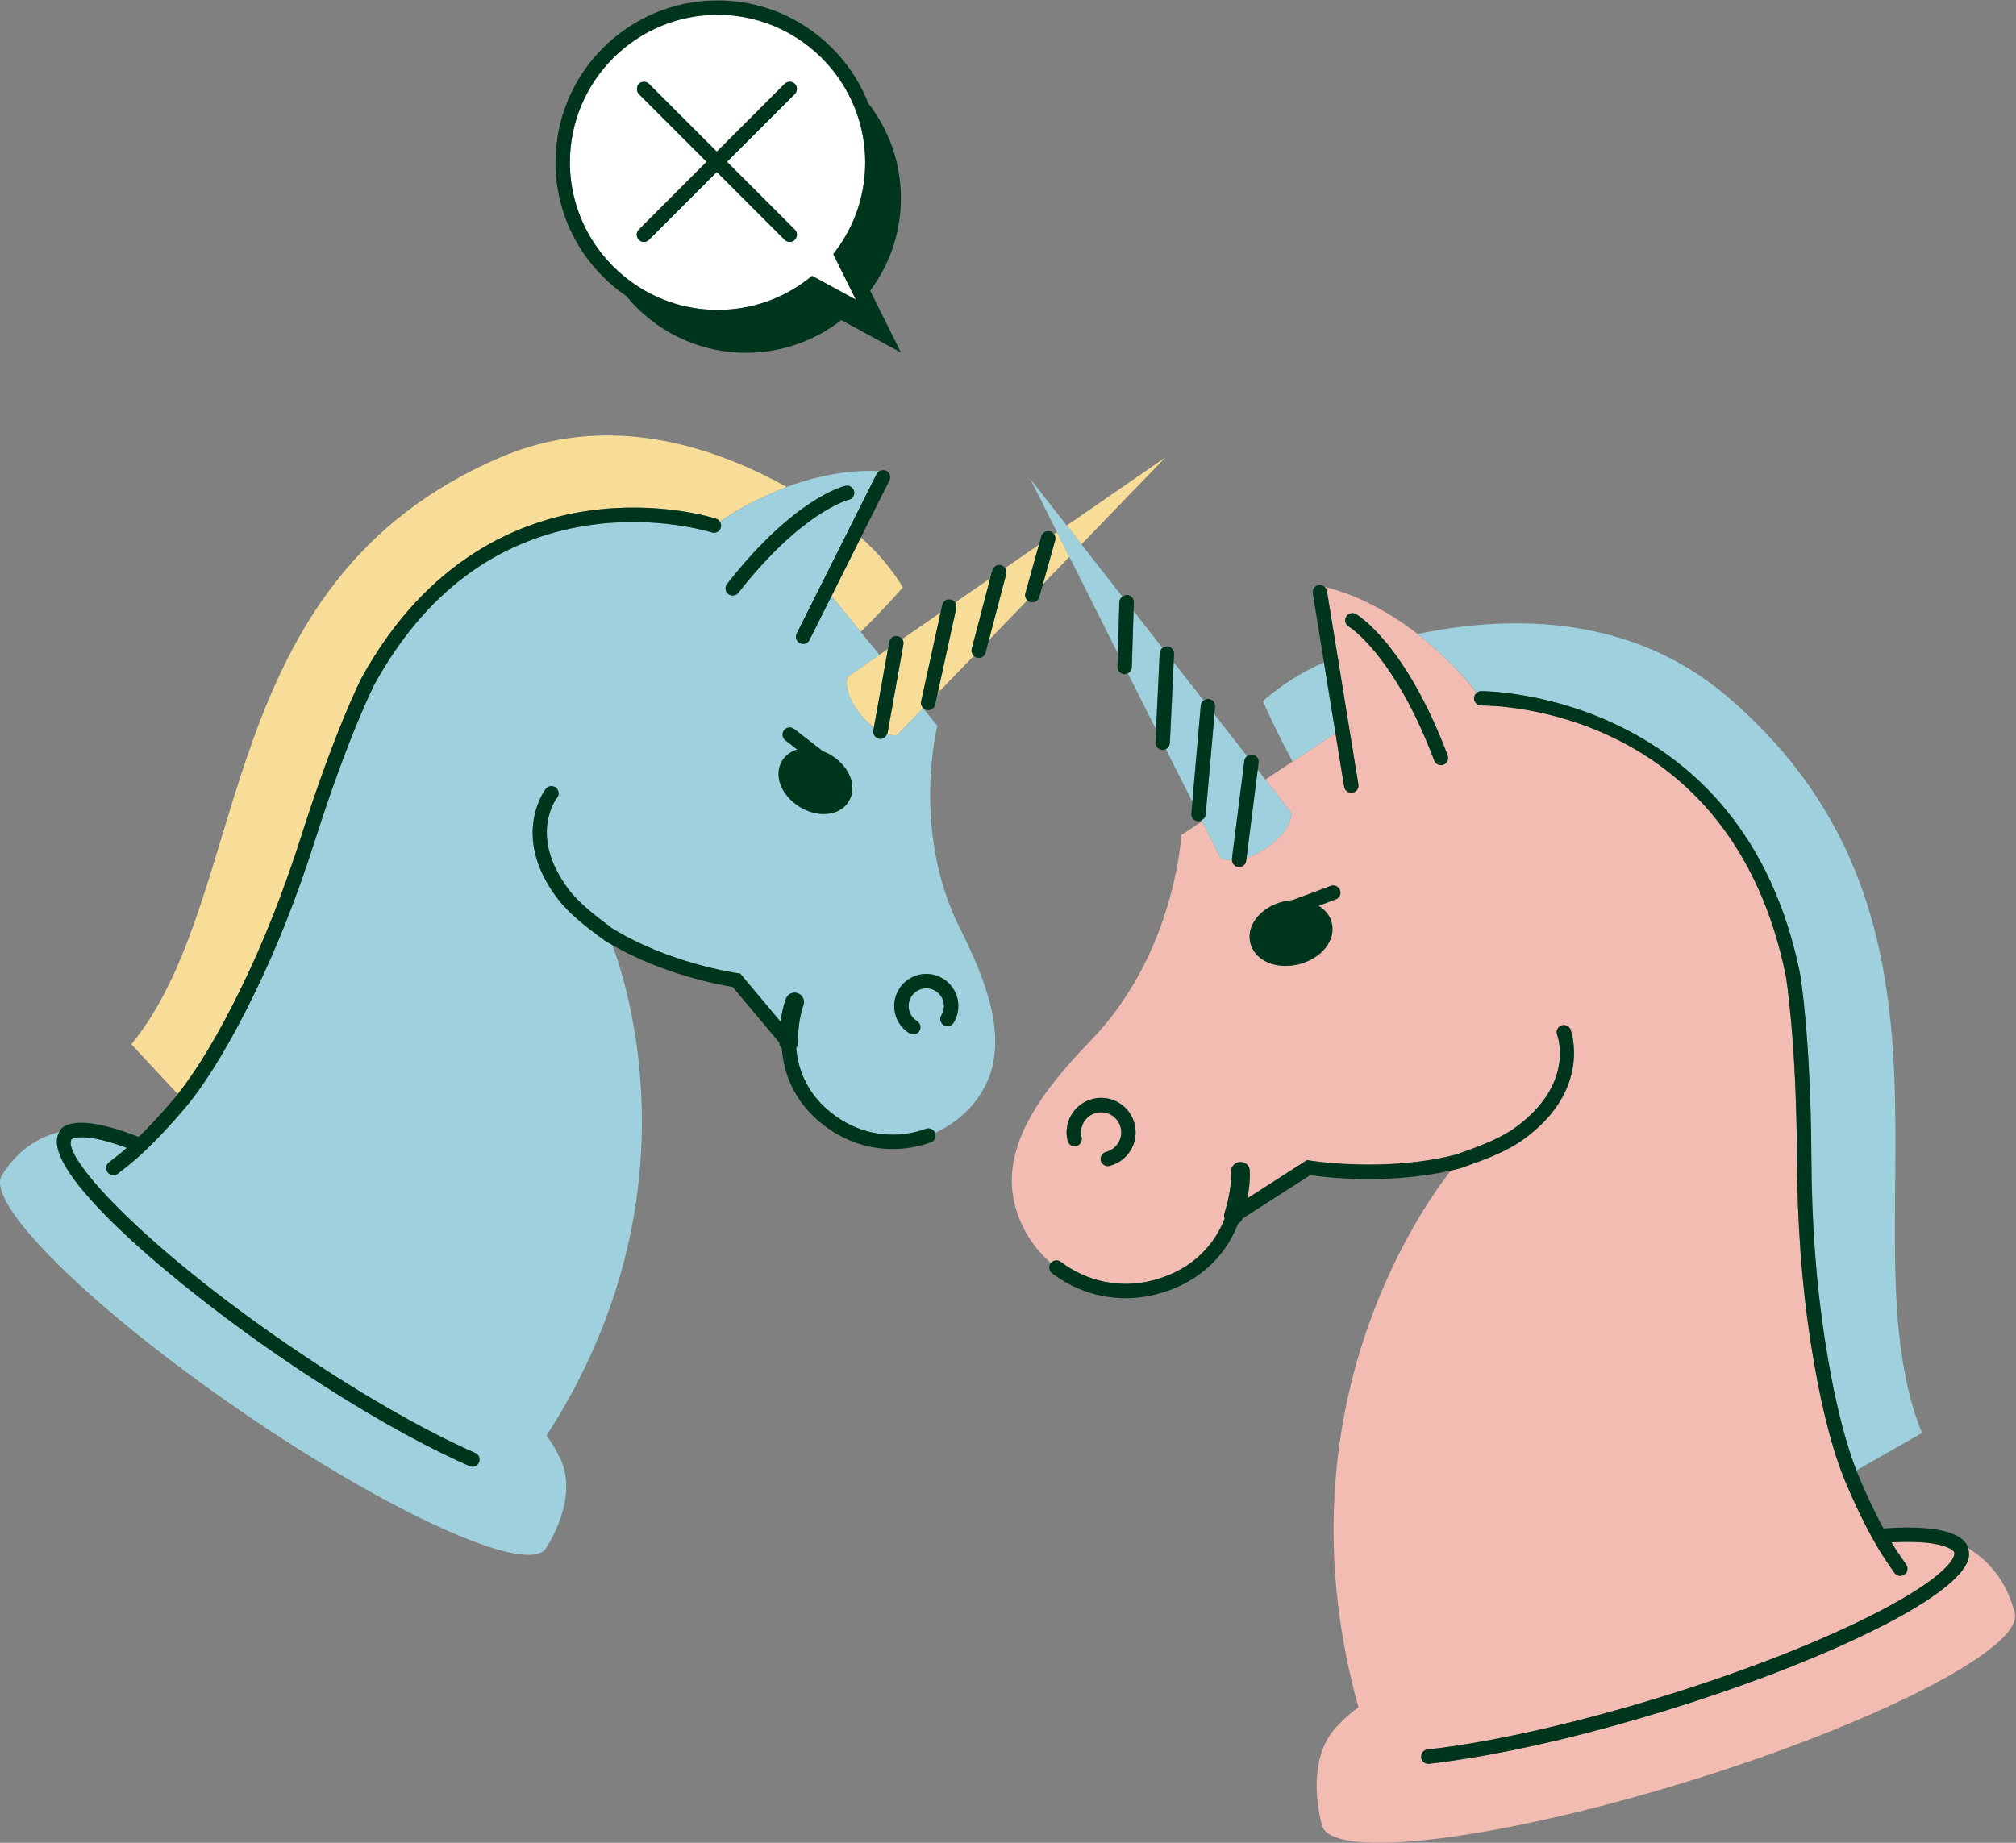 <svg width="105" height="96" viewBox="0 0 105 96" fill="none" xmlns="http://www.w3.org/2000/svg">
<rect x="0" y="0" width="105" height="96" fill="#808080" stroke="none"/>
<g clip-path="url(#clip0_9014_39066)">
<path d="M47.021 30.603C47.021 30.603 46.295 29.269 44.835 28.004L43.31 31.051L44.825 32.911C44.825 32.911 45.802 31.991 47.021 30.603Z" fill="#F7DD97"/>
<path d="M48.987 31.913L46.991 33.292C47.045 33.37 47.07 33.469 47.052 33.57L46.748 35.269L46.227 38.184C46.223 38.208 46.201 38.22 46.193 38.242C46.521 38.337 46.728 38.295 46.728 38.295L48.076 36.898L48.085 36.889C47.995 36.802 47.946 36.676 47.975 36.544L48.987 31.913Z" fill="#F7DD97"/>
<path d="M45.805 34.111L44.151 35.253C44.151 35.253 43.827 36.025 44.844 37.255C45.08 37.54 45.306 37.742 45.517 37.895L46.124 34.503L46.249 33.805L45.805 34.111Z" fill="#F7DD97"/>
<path d="M51.572 30.129L49.747 31.389C49.803 31.472 49.829 31.576 49.806 31.681L48.837 36.11L50.716 34.165C50.622 34.074 50.574 33.94 50.61 33.805L51.572 30.129Z" fill="#F7DD97"/>
<path d="M54.901 27.831C54.962 27.919 54.989 28.03 54.957 28.142L54.315 30.438L55.696 29.007L55.053 27.725L54.901 27.831Z" fill="#F7DD97"/>
<path d="M52.349 29.593C52.409 29.679 52.435 29.788 52.407 29.898L51.503 33.35L53.509 31.272C53.413 31.179 53.366 31.042 53.404 30.905L54.113 28.375L52.349 29.593Z" fill="#F7DD97"/>
<path d="M55.559 27.377L56.325 28.357L60.696 23.83L55.559 27.377Z" fill="#F7DD97"/>
<path d="M26.052 23.829C10.852 30.346 13.266 46.516 6.844 54.404L9.258 56.998C10.29 55.703 11.4 53.847 12.558 51.473C13.74 49.052 14.767 46.455 15.698 43.533C17.44 38.057 18.774 35.429 18.83 35.319C22.28 29.052 27.116 27.13 30.566 26.62C34.297 26.066 37.181 26.984 37.301 27.024C37.383 27.051 37.445 27.107 37.49 27.173C37.919 26.876 38.376 26.596 38.825 26.356C39.065 26.229 39.296 26.113 39.517 26.007C39.825 25.855 40.126 25.718 40.42 25.596C40.568 25.534 40.72 25.466 40.865 25.411C40.9 25.398 40.937 25.38 40.971 25.367C36.801 23.046 31.427 21.525 26.052 23.829Z" fill="#F7DD97"/>
<path d="M104.929 83.999C104.451 82.143 103.349 81.155 102.502 80.65C102.506 80.668 102.51 80.686 102.511 80.701C102.591 80.94 102.811 81.688 100.661 83.172C100.521 83.269 100.374 83.368 100.212 83.471C99.66 83.825 98.988 84.214 98.152 84.647C97.712 84.874 97.24 85.103 96.753 85.333C93.983 86.639 90.504 87.959 86.759 89.113C82.999 90.273 79.401 91.135 76.382 91.615C75.703 91.722 75.044 91.817 74.43 91.885C74.416 91.887 74.403 91.887 74.389 91.887C74.2 91.887 74.038 91.745 74.016 91.553C74.016 91.551 74.017 91.549 74.017 91.546C73.999 91.343 74.144 91.162 74.348 91.14C77.599 90.783 82.043 89.783 86.539 88.397C90.899 87.052 94.901 85.483 97.808 83.98C98.256 83.749 98.653 83.53 99.011 83.324C99.287 83.164 99.536 83.013 99.764 82.868C101.458 81.79 101.862 81.117 101.781 80.855C101.777 80.84 101.599 80.549 100.62 80.404C100.138 80.333 99.459 80.299 98.511 80.349C98.626 80.538 98.741 80.722 98.858 80.894L98.885 80.934L99.28 81.508C99.398 81.679 99.354 81.912 99.184 82.03C99.183 82.031 99.181 82.03 99.18 82.031C99.116 82.074 99.043 82.096 98.971 82.096C98.852 82.096 98.735 82.039 98.663 81.933L98.239 81.317C98.205 81.267 98.171 81.214 98.137 81.162C97.909 80.814 97.687 80.438 97.478 80.055C96.664 78.567 96.04 77.013 96.006 76.929C95.32 75.173 94.743 72.785 94.291 69.828C93.839 66.862 93.611 63.765 93.593 60.36C93.562 54.122 93.019 50.883 93.014 50.851C90.16 36.788 77.718 36.753 77.151 36.753H77.147C76.942 36.753 76.774 36.588 76.772 36.382C76.771 36.264 76.829 36.162 76.914 36.092C76.531 35.614 76.147 35.169 75.763 34.768C75.558 34.553 75.356 34.368 75.152 34.174C74.845 33.887 74.568 33.642 74.345 33.451C74.207 33.335 74.067 33.212 73.931 33.105C73.874 33.059 73.834 33.027 73.834 33.027C73.835 33.027 73.836 33.027 73.837 33.027C71.598 31.294 69.688 30.734 68.988 30.574C69.051 30.629 69.098 30.703 69.113 30.793L70.749 40.868C70.783 41.072 70.644 41.265 70.44 41.298C70.419 41.301 70.399 41.303 70.379 41.303C70.199 41.303 70.04 41.172 70.009 40.988L69.556 38.197L67.324 39.672L65.904 40.61L67.263 42.349C67.263 42.349 67.35 43.265 65.881 44.221C65.524 44.452 65.206 44.596 64.926 44.686L64.907 44.84C64.882 45.03 64.721 45.169 64.535 45.169C64.519 45.169 64.503 45.167 64.488 45.166C64.305 45.143 64.178 44.991 64.168 44.815C63.775 44.813 63.564 44.693 63.564 44.693L62.608 42.788L61.529 43.501C61.529 43.501 61.207 49.638 56.848 54.167C54.561 56.543 52.046 59.546 52.851 62.743C53.162 63.978 53.839 65.022 54.734 65.795C54.862 65.642 55.087 65.613 55.248 65.735C56.613 66.773 58.346 67.131 60.006 66.71C61.814 66.256 63.148 65.111 63.783 63.487C63.752 63.391 63.742 63.289 63.776 63.187C64.014 62.466 64.145 61.646 64.119 61.045C64.106 60.776 64.315 60.548 64.584 60.536C64.89 60.534 65.082 60.732 65.093 61.002C65.113 61.424 65.064 61.92 64.97 62.426L68.074 60.435L68.217 60.459C68.255 60.465 72.16 61.099 75.845 60.143L75.927 60.114C76.874 59.78 78.053 59.364 78.894 58.759C82.028 56.503 81.139 54.012 81.1 53.907C81.028 53.713 81.124 53.497 81.318 53.424C81.51 53.352 81.725 53.446 81.8 53.638C81.812 53.669 82.953 56.762 79.332 59.368C78.405 60.035 77.169 60.471 76.177 60.821L76.079 60.856C76.073 60.858 76.068 60.857 76.063 60.859C76.058 60.86 76.054 60.864 76.049 60.865C75.888 60.907 75.727 60.944 75.565 60.98C73.78 63.27 66.545 73.787 70.752 88.941C70.331 89.251 69.994 89.544 69.754 89.816L69.746 89.819C67.804 91.685 68.864 95.12 68.864 95.12C69.417 96.914 77.939 95.878 87.898 92.807C97.857 89.736 105.482 85.792 104.929 83.999ZM57.789 60.737C57.758 60.745 57.728 60.748 57.698 60.748C57.53 60.748 57.377 60.635 57.334 60.465C57.284 60.265 57.405 60.06 57.606 60.01C58.166 59.869 58.507 59.297 58.367 58.737C58.298 58.465 58.128 58.236 57.888 58.093C57.646 57.948 57.363 57.908 57.094 57.976C56.534 58.117 56.192 58.688 56.333 59.249C56.383 59.45 56.261 59.654 56.06 59.705C55.86 59.758 55.656 59.633 55.606 59.432C55.364 58.471 55.95 57.491 56.911 57.248C57.376 57.131 57.861 57.203 58.273 57.449C58.685 57.695 58.977 58.088 59.093 58.554C59.336 59.515 58.751 60.495 57.789 60.737ZM69.572 46.853L68.678 47.187C69.015 47.392 69.265 47.69 69.36 48.066C69.59 48.98 68.84 49.931 67.653 50.23C67.415 50.29 67.18 50.318 66.955 50.318C66.055 50.318 65.308 49.864 65.124 49.133C64.895 48.218 65.645 47.268 66.832 46.969C66.997 46.928 67.16 46.904 67.32 46.892L69.31 46.15C69.501 46.078 69.719 46.176 69.793 46.371C69.865 46.565 69.766 46.78 69.572 46.853ZM75.183 39.838C75.139 39.855 75.094 39.862 75.05 39.862C74.899 39.862 74.756 39.77 74.7 39.62C72.607 34.083 70.27 32.653 70.248 32.639C70.07 32.535 70.009 32.305 70.113 32.127C70.218 31.949 70.445 31.888 70.624 31.991C70.727 32.05 73.199 33.526 75.401 39.355C75.474 39.548 75.376 39.765 75.183 39.838Z" fill="#F2BCB3"/>
<path d="M48.821 37.812L48.076 36.898L46.728 38.295C46.728 38.295 46.521 38.337 46.194 38.242C46.139 38.386 46.013 38.493 45.858 38.493C45.836 38.493 45.814 38.491 45.791 38.487C45.588 38.451 45.453 38.256 45.489 38.052L45.517 37.895C45.306 37.742 45.08 37.54 44.844 37.255C43.827 36.025 44.151 35.253 44.151 35.253L45.804 34.111L43.31 31.051L42.164 33.339C42.099 33.471 41.966 33.546 41.83 33.546C41.773 33.546 41.715 33.534 41.661 33.507C41.476 33.414 41.402 33.189 41.495 33.003L45.654 24.694C45.686 24.629 45.738 24.584 45.796 24.548C45.095 24.501 43.313 24.497 40.971 25.367C40.972 25.367 40.973 25.368 40.974 25.368C40.974 25.368 40.929 25.386 40.865 25.411C40.72 25.466 40.568 25.534 40.42 25.596C40.173 25.701 39.864 25.84 39.517 26.007C39.288 26.12 39.061 26.226 38.825 26.356C38.391 26.596 37.945 26.873 37.493 27.177C37.554 27.269 37.578 27.383 37.541 27.496C37.477 27.693 37.272 27.802 37.069 27.737C37.04 27.727 34.209 26.83 30.645 27.366C25.884 28.08 22.132 30.875 19.492 35.671C19.484 35.688 18.133 38.352 16.413 43.76C15.47 46.718 14.43 49.348 13.232 51.802C12.037 54.249 10.886 56.17 9.81 57.511C9.757 57.576 8.796 58.752 7.688 59.822C7.4 60.101 7.104 60.368 6.809 60.61C6.764 60.647 6.719 60.689 6.674 60.724L6.136 61.145C6.067 61.199 5.986 61.225 5.905 61.225C5.795 61.225 5.687 61.176 5.614 61.084C5.613 61.083 5.611 61.083 5.61 61.081C5.482 60.918 5.51 60.682 5.673 60.555L6.165 60.17L6.209 60.135C6.34 60.032 6.473 59.915 6.605 59.799C5.878 59.533 5.315 59.379 4.902 59.308C3.987 59.151 3.733 59.342 3.729 59.345C3.522 59.648 3.944 60.456 4.932 61.612C5.11 61.82 5.305 62.039 5.52 62.27C7.368 64.25 10.56 67.009 14.914 70.001C18.444 72.426 22.031 74.501 24.755 75.692C24.943 75.774 25.028 75.991 24.95 76.18C24.949 76.182 24.95 76.184 24.949 76.186C24.887 76.327 24.749 76.411 24.605 76.411C24.554 76.411 24.503 76.4 24.454 76.379C24.004 76.183 23.529 75.957 23.044 75.72C20.505 74.478 17.528 72.707 14.49 70.619C11.982 68.896 9.013 66.62 6.71 64.495C5.781 63.637 4.968 62.807 4.334 62.045C4.219 61.908 4.106 61.771 4.004 61.638C3.131 60.5 2.733 59.553 3.093 58.968C2.223 59.184 1.016 59.748 0.109 61.211C-0.859 62.619 4.696 68.117 12.515 73.491C20.335 78.865 27.458 82.08 28.426 80.672C28.426 80.672 30.279 77.974 29.099 75.825L29.093 75.821C28.959 75.519 28.745 75.173 28.463 74.789C36.182 62.846 32.851 51.811 31.895 49.236C31.753 49.154 31.611 49.072 31.47 48.984C31.461 48.978 31.456 48.968 31.447 48.962C31.422 48.944 31.401 48.923 31.382 48.901L31.369 48.911C30.6 48.335 29.643 47.619 29.015 46.783C26.561 43.514 28.408 41.117 28.426 41.093C28.556 40.931 28.791 40.904 28.953 41.033C29.116 41.162 29.143 41.398 29.014 41.56C28.953 41.638 27.521 43.544 29.615 46.333C30.178 47.083 31.088 47.763 31.819 48.31L31.811 48.328C31.83 48.335 31.849 48.337 31.867 48.348C34.811 50.187 38.372 50.692 38.408 50.697L38.551 50.716L40.656 53.228C40.713 52.792 40.804 52.378 40.928 52.035C41.02 51.782 41.298 51.649 41.553 51.742C41.807 51.834 41.938 52.114 41.846 52.367C41.701 52.769 41.551 53.488 41.565 54.305C41.566 54.412 41.527 54.506 41.47 54.587C41.586 56.149 42.426 57.487 43.857 58.363C45.176 59.172 46.768 59.334 48.227 58.805C48.414 58.735 48.62 58.831 48.698 59.014C49.673 58.584 50.535 57.867 51.134 56.889C52.702 54.329 51.332 51.036 49.991 48.351C47.433 43.231 48.821 37.812 48.821 37.812ZM38.457 30.882C38.384 30.977 38.274 31.026 38.163 31.026C38.081 31.026 38 31 37.931 30.947C37.768 30.819 37.74 30.583 37.868 30.42C41.371 25.945 43.931 25.331 44.038 25.307C44.239 25.261 44.44 25.39 44.486 25.591C44.531 25.793 44.404 25.993 44.203 26.039C44.158 26.049 41.755 26.671 38.457 30.882ZM44.203 41.752C43.939 42.184 43.456 42.409 42.908 42.409C42.502 42.409 42.062 42.286 41.649 42.033C40.677 41.437 40.279 40.381 40.74 39.628C40.917 39.339 41.194 39.145 41.521 39.046L40.902 38.566C40.738 38.439 40.708 38.203 40.835 38.04C40.962 37.876 41.198 37.848 41.361 37.973L42.859 39.136C43.006 39.193 43.152 39.26 43.294 39.347C44.266 39.943 44.664 40.998 44.203 41.752ZM49.669 53.281C49.559 53.456 49.327 53.512 49.154 53.405C48.977 53.297 48.921 53.066 49.029 52.889C49.294 52.456 49.158 51.888 48.724 51.623C48.514 51.494 48.266 51.455 48.028 51.512C47.789 51.57 47.587 51.717 47.459 51.927C47.331 52.137 47.291 52.384 47.348 52.623C47.406 52.862 47.553 53.065 47.763 53.193C47.939 53.301 47.995 53.532 47.886 53.709C47.816 53.824 47.693 53.888 47.567 53.888C47.499 53.888 47.432 53.87 47.37 53.833C46.991 53.599 46.723 53.232 46.62 52.798C46.515 52.364 46.586 51.916 46.82 51.535C47.052 51.155 47.418 50.888 47.853 50.783C48.288 50.679 48.736 50.75 49.117 50.983C49.902 51.464 50.149 52.495 49.669 53.281Z" fill="#9ED1DD"/>
<path d="M65.778 36.533C66.601 38.387 67.323 39.672 67.323 39.672L69.556 38.197L68.957 34.511C66.99 35.358 65.778 36.533 65.778 36.533Z" fill="#9ED1DD"/>
<path d="M61.129 34.503L60.93 38.712C60.923 38.852 60.838 38.967 60.722 39.026L62.1 41.773L62.541 36.754C62.552 36.646 62.607 36.555 62.686 36.494L61.129 34.503Z" fill="#9ED1DD"/>
<path d="M63.254 37.221L62.794 42.446C62.782 42.581 62.69 42.671 62.578 42.727L62.608 42.788L63.564 44.693C63.564 44.693 63.775 44.813 64.167 44.815C64.166 44.792 64.159 44.77 64.162 44.747L64.575 41.488L64.809 39.639C64.822 39.536 64.875 39.449 64.95 39.39L63.254 37.221Z" fill="#9ED1DD"/>
<path d="M58.95 34.756C58.946 34.899 58.86 35.017 58.741 35.077L60.212 38.009L60.4 34.031C60.405 33.917 60.46 33.819 60.543 33.753L59.038 31.827L58.95 34.756Z" fill="#9ED1DD"/>
<path d="M55.558 27.377L53.662 24.951L55.053 27.725L55.696 29.007L58.221 34.039L58.301 31.354C58.304 31.238 58.369 31.147 58.456 31.083L56.325 28.357L55.558 27.377Z" fill="#9ED1DD"/>
<path d="M65.904 40.61L65.506 40.102L65.4 40.943L64.926 44.686C65.206 44.596 65.524 44.452 65.881 44.221C67.35 43.265 67.263 42.349 67.263 42.349L65.904 40.61Z" fill="#9ED1DD"/>
<path d="M89.982 36.304C85.102 32.127 78.97 31.961 73.837 33.027C73.868 33.05 73.9 33.081 73.93 33.105C74.067 33.212 74.207 33.335 74.345 33.451C74.612 33.675 74.88 33.916 75.152 34.174C75.348 34.358 75.553 34.555 75.763 34.768C76.164 35.174 76.561 35.627 76.917 36.09C76.98 36.039 77.056 36.004 77.142 36.003H77.15C77.534 36.003 90.796 36.153 93.75 50.713C93.776 50.857 94.311 54.047 94.343 60.356C94.361 63.724 94.586 66.785 95.033 69.714C95.471 72.588 96.027 74.904 96.685 76.601L100.099 74.655C95.951 64.28 103.782 48.118 89.982 36.304Z" fill="#9ED1DD"/>
<path d="M43.537 13.056C43.609 12.96 43.682 12.856 43.753 12.753C44.609 11.489 45.063 10.003 45.063 8.46C45.063 6.622 44.413 4.935 43.334 3.61C41.923 1.879 39.775 0.77 37.373 0.77C33.132 0.77 29.682 4.219 29.682 8.46C29.682 10.248 30.302 11.892 31.331 13.199C32.741 14.989 34.922 16.144 37.373 16.144C39.105 16.144 40.742 15.583 42.106 14.523L42.3 14.372L44.575 15.609L43.399 13.241L43.537 13.056ZM41.398 11.963C41.544 12.109 41.544 12.347 41.398 12.493C41.325 12.566 41.228 12.603 41.132 12.603C41.037 12.603 40.94 12.566 40.867 12.493L37.334 8.961L33.802 12.493C33.729 12.566 33.632 12.603 33.537 12.603C33.441 12.603 33.344 12.566 33.271 12.493C33.126 12.347 33.126 12.109 33.271 11.963L36.804 8.43L33.271 4.898C33.187 4.813 33.166 4.702 33.179 4.592C33.188 4.511 33.209 4.43 33.271 4.368C33.346 4.292 33.445 4.259 33.544 4.261C33.637 4.263 33.731 4.296 33.802 4.368L37.334 7.9L40.867 4.368C41.013 4.221 41.252 4.221 41.398 4.368C41.544 4.514 41.544 4.751 41.398 4.898L37.865 8.43L41.398 11.963Z" fill="white"/>
<path d="M49.117 50.983C48.736 50.75 48.289 50.679 47.853 50.783C47.419 50.888 47.052 51.155 46.82 51.535C46.587 51.916 46.515 52.364 46.62 52.798C46.723 53.232 46.991 53.599 47.371 53.833C47.432 53.87 47.5 53.888 47.567 53.888C47.693 53.888 47.816 53.824 47.886 53.709C47.995 53.532 47.939 53.301 47.763 53.193C47.553 53.065 47.406 52.862 47.348 52.623C47.292 52.384 47.331 52.137 47.459 51.927C47.587 51.717 47.79 51.57 48.028 51.512C48.266 51.455 48.514 51.494 48.724 51.623C49.158 51.888 49.294 52.456 49.029 52.889C48.922 53.066 48.977 53.297 49.154 53.405C49.327 53.512 49.559 53.456 49.669 53.281C50.149 52.495 49.902 51.464 49.117 50.983Z" fill="#00351D"/>
<path d="M41.649 42.033C42.062 42.286 42.502 42.409 42.908 42.409C43.456 42.409 43.939 42.184 44.204 41.752C44.664 40.998 44.266 39.943 43.294 39.347C43.152 39.26 43.006 39.193 42.859 39.136L41.361 37.973C41.198 37.848 40.962 37.876 40.835 38.04C40.708 38.203 40.738 38.439 40.902 38.566L41.521 39.046C41.194 39.145 40.917 39.339 40.74 39.628C40.279 40.381 40.677 41.437 41.649 42.033Z" fill="#00351D"/>
<path d="M46.324 25.03C46.416 24.844 46.342 24.619 46.157 24.526C46.038 24.467 45.904 24.483 45.796 24.548C45.738 24.584 45.686 24.629 45.654 24.694L41.495 33.003C41.402 33.189 41.476 33.414 41.661 33.507C41.715 33.534 41.773 33.546 41.83 33.546C41.966 33.546 42.099 33.471 42.164 33.339L43.31 31.051L44.835 28.004L46.324 25.03Z" fill="#00351D"/>
<path d="M44.486 25.591C44.44 25.39 44.239 25.261 44.038 25.307C43.931 25.331 41.372 25.945 37.868 30.42C37.74 30.583 37.768 30.819 37.931 30.947C38.001 31 38.082 31.026 38.163 31.026C38.274 31.026 38.384 30.977 38.458 30.882C41.755 26.671 44.158 26.049 44.203 26.039C44.404 25.993 44.531 25.793 44.486 25.591Z" fill="#00351D"/>
<path d="M54.901 27.831C54.853 27.761 54.786 27.704 54.698 27.68C54.497 27.625 54.292 27.741 54.235 27.94L54.113 28.375L53.405 30.905C53.367 31.042 53.414 31.179 53.509 31.272C53.553 31.314 53.603 31.35 53.665 31.367C53.699 31.377 53.733 31.381 53.766 31.381C53.93 31.381 54.081 31.273 54.128 31.107L54.315 30.438L54.958 28.142C54.989 28.03 54.962 27.919 54.901 27.831Z" fill="#00351D"/>
<path d="M52.139 29.44C51.943 29.391 51.735 29.508 51.682 29.709L51.572 30.129L50.61 33.805C50.574 33.94 50.622 34.074 50.716 34.165C50.761 34.209 50.813 34.245 50.877 34.262C50.909 34.27 50.941 34.274 50.972 34.274C51.139 34.274 51.291 34.163 51.335 33.994L51.503 33.35L52.407 29.898C52.436 29.788 52.409 29.679 52.349 29.593C52.3 29.521 52.23 29.464 52.139 29.44Z" fill="#00351D"/>
<path d="M48.261 36.991C48.288 36.997 48.315 36.999 48.341 36.999C48.514 36.999 48.669 36.88 48.707 36.705L48.837 36.11L49.806 31.681C49.829 31.576 49.803 31.472 49.746 31.389C49.694 31.314 49.617 31.256 49.52 31.235C49.316 31.19 49.117 31.319 49.074 31.521L48.988 31.913L47.975 36.544C47.946 36.676 47.995 36.802 48.085 36.889C48.134 36.936 48.19 36.975 48.261 36.991Z" fill="#00351D"/>
<path d="M46.314 33.438L46.248 33.805L46.123 34.503L45.517 37.895L45.489 38.052C45.453 38.256 45.588 38.451 45.791 38.487C45.814 38.491 45.836 38.493 45.858 38.493C46.013 38.493 46.139 38.386 46.194 38.242C46.202 38.22 46.223 38.208 46.227 38.184L46.748 35.269L47.052 33.57C47.07 33.469 47.045 33.37 46.991 33.292C46.937 33.212 46.852 33.154 46.749 33.135C46.545 33.099 46.35 33.235 46.314 33.438Z" fill="#00351D"/>
<path d="M48.698 59.014C48.62 58.831 48.414 58.735 48.227 58.805C46.768 59.334 45.176 59.172 43.857 58.363C42.426 57.487 41.586 56.149 41.47 54.587C41.527 54.506 41.566 54.412 41.565 54.305C41.551 53.488 41.7 52.769 41.846 52.367C41.938 52.114 41.807 51.834 41.553 51.742C41.298 51.649 41.02 51.782 40.928 52.035C40.804 52.378 40.713 52.792 40.656 53.228L38.551 50.716L38.408 50.697C38.372 50.692 34.811 50.187 31.867 48.348C31.849 48.337 31.83 48.335 31.811 48.328L31.819 48.31C31.088 47.763 30.178 47.083 29.615 46.333C27.521 43.544 28.953 41.638 29.014 41.56C29.143 41.398 29.116 41.162 28.953 41.033C28.791 40.904 28.556 40.931 28.426 41.093C28.408 41.117 26.561 43.514 29.015 46.783C29.643 47.619 30.6 48.335 31.369 48.911L31.382 48.901C31.401 48.923 31.422 48.944 31.447 48.962C31.455 48.968 31.461 48.978 31.47 48.984C31.611 49.072 31.753 49.154 31.895 49.236C34.559 50.771 37.474 51.308 38.16 51.418L40.589 54.315C40.589 54.317 40.588 54.319 40.588 54.322C40.591 54.447 40.643 54.558 40.722 54.644C40.857 56.452 41.822 57.997 43.464 59.003C44.392 59.572 45.438 59.861 46.493 59.861C47.161 59.861 47.833 59.745 48.483 59.51C48.677 59.44 48.778 59.225 48.707 59.03C48.705 59.024 48.7 59.02 48.698 59.014Z" fill="#00351D"/>
<path d="M24.755 75.692C22.031 74.501 18.444 72.426 14.914 70.001C10.56 67.009 7.368 64.25 5.52 62.27C5.305 62.039 5.11 61.82 4.932 61.612C3.944 60.456 3.522 59.648 3.729 59.345C3.733 59.342 3.987 59.151 4.902 59.308C5.315 59.379 5.878 59.533 6.605 59.799C6.473 59.915 6.34 60.032 6.209 60.135L6.165 60.17L5.673 60.555C5.51 60.682 5.482 60.918 5.61 61.081C5.611 61.083 5.613 61.083 5.614 61.084C5.687 61.176 5.795 61.225 5.905 61.225C5.986 61.225 6.067 61.199 6.136 61.145L6.674 60.724C6.719 60.689 6.764 60.647 6.809 60.61C7.104 60.368 7.4 60.101 7.688 59.822C8.796 58.752 9.757 57.576 9.81 57.511C10.886 56.17 12.038 54.249 13.232 51.802C14.43 49.348 15.47 46.718 16.413 43.76C18.133 38.352 19.484 35.688 19.492 35.671C22.132 30.875 25.884 28.08 30.645 27.366C34.209 26.83 37.041 27.727 37.069 27.737C37.272 27.802 37.477 27.693 37.541 27.496C37.579 27.383 37.554 27.269 37.493 27.177C37.492 27.175 37.491 27.174 37.49 27.173C37.445 27.107 37.383 27.051 37.301 27.024C37.181 26.984 34.297 26.066 30.566 26.62C27.116 27.13 22.28 29.052 18.83 35.319C18.774 35.429 17.44 38.057 15.698 43.533C14.767 46.455 13.74 49.052 12.558 51.473C11.4 53.847 10.29 55.703 9.258 56.998C9.248 57.011 9.237 57.027 9.227 57.04C9.215 57.055 8.286 58.193 7.226 59.227C3.869 57.912 3.201 58.708 3.108 58.928C3.1 58.94 3.101 58.956 3.093 58.968C2.733 59.553 3.131 60.5 4.004 61.638C4.106 61.771 4.219 61.908 4.334 62.045C4.968 62.807 5.781 63.637 6.71 64.495C9.013 66.62 11.982 68.896 14.49 70.619C17.528 72.707 20.505 74.478 23.044 75.72C23.529 75.957 24.004 76.183 24.455 76.379C24.503 76.4 24.554 76.411 24.605 76.411C24.75 76.411 24.887 76.327 24.949 76.186C24.95 76.184 24.949 76.182 24.95 76.18C25.029 75.991 24.943 75.774 24.755 75.692Z" fill="#00351D"/>
<path d="M56.06 59.705C56.261 59.654 56.383 59.45 56.333 59.249C56.192 58.688 56.534 58.117 57.094 57.976C57.363 57.908 57.646 57.948 57.888 58.093C58.128 58.236 58.298 58.465 58.367 58.737C58.507 59.297 58.166 59.869 57.606 60.01C57.405 60.06 57.284 60.265 57.334 60.465C57.377 60.635 57.53 60.748 57.698 60.748C57.728 60.748 57.758 60.745 57.789 60.737C58.751 60.495 59.336 59.515 59.093 58.554C58.977 58.088 58.685 57.695 58.273 57.449C57.861 57.203 57.376 57.131 56.911 57.248C55.95 57.491 55.364 58.471 55.606 59.432C55.656 59.633 55.86 59.758 56.06 59.705Z" fill="#00351D"/>
<path d="M65.124 49.133C65.308 49.864 66.055 50.318 66.954 50.318C67.18 50.318 67.415 50.29 67.653 50.23C68.84 49.931 69.59 48.98 69.36 48.066C69.265 47.69 69.015 47.392 68.678 47.187L69.572 46.853C69.766 46.78 69.865 46.565 69.792 46.371C69.719 46.176 69.501 46.078 69.31 46.15L67.32 46.892C67.16 46.904 66.997 46.928 66.832 46.969C65.645 47.268 64.895 48.218 65.124 49.133Z" fill="#00351D"/>
<path d="M69.556 38.197L70.009 40.988C70.04 41.172 70.199 41.303 70.379 41.303C70.399 41.303 70.419 41.301 70.44 41.298C70.644 41.265 70.783 41.072 70.749 40.868L69.113 30.793C69.098 30.703 69.051 30.629 68.988 30.574C68.908 30.503 68.801 30.464 68.682 30.482C68.478 30.516 68.339 30.708 68.373 30.913L68.957 34.511L69.556 38.197Z" fill="#00351D"/>
<path d="M70.247 32.639C70.27 32.653 72.607 34.083 74.7 39.62C74.756 39.77 74.899 39.862 75.05 39.862C75.094 39.862 75.139 39.855 75.183 39.838C75.376 39.765 75.474 39.548 75.401 39.355C73.198 33.526 70.727 32.05 70.623 31.991C70.445 31.888 70.218 31.949 70.113 32.127C70.009 32.305 70.07 32.535 70.247 32.639Z" fill="#00351D"/>
<path d="M58.563 35.12H58.575C58.635 35.12 58.69 35.102 58.741 35.077C58.86 35.017 58.946 34.899 58.95 34.756L59.038 31.827L59.051 31.376C59.057 31.169 58.895 30.996 58.688 30.99C58.606 30.998 58.525 31.032 58.456 31.083C58.369 31.147 58.305 31.238 58.301 31.354L58.221 34.039L58.2 34.734C58.194 34.941 58.356 35.114 58.563 35.12Z" fill="#00351D"/>
<path d="M60.538 39.069C60.543 39.069 60.549 39.069 60.555 39.069C60.616 39.069 60.671 39.051 60.722 39.026C60.838 38.967 60.923 38.852 60.93 38.712L61.129 34.503L61.15 34.066C61.16 33.86 60.999 33.684 60.792 33.674C60.694 33.666 60.61 33.699 60.543 33.753C60.46 33.819 60.405 33.917 60.4 34.031L60.212 38.009L60.18 38.677C60.17 38.883 60.331 39.059 60.538 39.069Z" fill="#00351D"/>
<path d="M62.387 42.787C62.399 42.788 62.41 42.789 62.42 42.789C62.48 42.789 62.527 42.753 62.578 42.727C62.69 42.671 62.782 42.581 62.794 42.446L63.254 37.221L63.289 36.82C63.307 36.614 63.155 36.432 62.949 36.414C62.849 36.406 62.758 36.438 62.686 36.494C62.607 36.555 62.552 36.646 62.541 36.754L62.1 41.773L62.046 42.381C62.029 42.587 62.181 42.769 62.387 42.787Z" fill="#00351D"/>
<path d="M64.488 45.166C64.503 45.167 64.519 45.169 64.534 45.169C64.721 45.169 64.882 45.03 64.906 44.84L64.926 44.686L65.4 40.943L65.506 40.102L65.553 39.732C65.579 39.527 65.434 39.339 65.228 39.313C65.124 39.3 65.025 39.33 64.95 39.39C64.875 39.449 64.822 39.536 64.809 39.639L64.575 41.488L64.162 44.747C64.159 44.77 64.166 44.792 64.167 44.815C64.177 44.991 64.305 45.143 64.488 45.166Z" fill="#00351D"/>
<path d="M76.049 60.865C76.054 60.864 76.058 60.86 76.063 60.859C76.068 60.857 76.073 60.858 76.079 60.856L76.177 60.821C77.169 60.471 78.405 60.035 79.332 59.368C82.953 56.762 81.812 53.669 81.8 53.638C81.725 53.446 81.51 53.352 81.318 53.424C81.125 53.497 81.028 53.713 81.1 53.907C81.139 54.012 82.028 56.503 78.894 58.759C78.053 59.364 76.875 59.78 75.927 60.114L75.845 60.143C72.16 61.099 68.255 60.465 68.217 60.459L68.074 60.435L64.971 62.426C65.064 61.92 65.113 61.424 65.093 61.002C65.082 60.732 64.89 60.534 64.584 60.536C64.315 60.548 64.106 60.776 64.119 61.045C64.145 61.646 64.014 62.466 63.776 63.187C63.742 63.289 63.752 63.391 63.783 63.487C63.148 65.111 61.815 66.256 60.006 66.71C58.346 67.131 56.613 66.773 55.249 65.735C55.087 65.613 54.863 65.642 54.734 65.795C54.731 65.8 54.726 65.802 54.722 65.806C54.597 65.971 54.629 66.206 54.794 66.332C55.916 67.186 57.258 67.632 58.629 67.632C59.149 67.632 59.672 67.568 60.19 67.438C62.244 66.921 63.762 65.611 64.484 63.75C64.583 63.692 64.665 63.61 64.704 63.493C64.704 63.491 64.705 63.489 64.706 63.486L68.238 61.221C68.968 61.328 72.239 61.732 75.566 60.98C75.727 60.944 75.888 60.907 76.049 60.865Z" fill="#00351D"/>
<path d="M102.511 80.701C102.509 80.686 102.506 80.668 102.502 80.65C102.426 80.28 101.858 79.356 98.097 79.623C97.317 78.183 96.711 76.672 96.704 76.653C96.698 76.637 96.692 76.618 96.685 76.601C96.027 74.904 95.472 72.588 95.034 69.714C94.586 66.785 94.361 63.724 94.343 60.356C94.311 54.047 93.776 50.857 93.75 50.713C90.796 36.153 77.534 36.003 77.15 36.003H77.142C77.056 36.004 76.98 36.04 76.917 36.09C76.916 36.091 76.915 36.091 76.914 36.092C76.829 36.162 76.771 36.264 76.772 36.382C76.774 36.588 76.942 36.753 77.147 36.753H77.151C77.718 36.753 90.159 36.788 93.014 50.851C93.019 50.883 93.562 54.122 93.593 60.36C93.611 63.765 93.839 66.862 94.291 69.828C94.743 72.785 95.32 75.173 96.006 76.929C96.04 77.013 96.663 78.567 97.477 80.055C97.687 80.438 97.909 80.814 98.137 81.162C98.171 81.214 98.204 81.267 98.239 81.317L98.662 81.933C98.735 82.039 98.852 82.096 98.971 82.096C99.043 82.096 99.116 82.074 99.18 82.031C99.181 82.03 99.183 82.031 99.184 82.03C99.354 81.912 99.398 81.679 99.28 81.508L98.885 80.934L98.858 80.894C98.741 80.722 98.625 80.538 98.511 80.349C99.459 80.299 100.138 80.333 100.62 80.404C101.599 80.549 101.777 80.84 101.781 80.855C101.862 81.117 101.457 81.79 99.763 82.868C99.536 83.013 99.287 83.164 99.011 83.324C98.653 83.53 98.255 83.749 97.808 83.98C94.901 85.483 90.899 87.052 86.538 88.397C82.042 89.783 77.599 90.783 74.348 91.14C74.144 91.162 73.998 91.343 74.017 91.546C74.017 91.549 74.016 91.551 74.016 91.553C74.037 91.745 74.2 91.887 74.389 91.887C74.403 91.887 74.416 91.887 74.43 91.885C75.044 91.817 75.703 91.722 76.382 91.615C79.4 91.135 82.999 90.273 86.759 89.113C90.504 87.959 93.983 86.639 96.753 85.333C97.24 85.103 97.712 84.874 98.152 84.647C98.988 84.214 99.659 83.825 100.212 83.471C100.373 83.368 100.521 83.269 100.661 83.172C102.81 81.688 102.591 80.94 102.511 80.701Z" fill="#00351D"/>
<path d="M32.615 15.42C34.094 17.225 36.341 18.378 38.857 18.378C40.732 18.378 42.451 17.742 43.821 16.677L46.922 18.365L45.322 15.139C45.397 15.04 45.471 14.934 45.546 14.828C46.418 13.539 46.922 11.988 46.922 10.319C46.922 8.452 46.283 6.74 45.221 5.375C43.986 2.244 40.937 0.02 37.373 0.02C32.718 0.02 28.932 3.806 28.932 8.46C28.932 11.348 30.394 13.899 32.615 15.42ZM37.373 0.77C39.775 0.77 41.923 1.879 43.334 3.61C44.413 4.935 45.063 6.622 45.063 8.46C45.063 10.003 44.609 11.489 43.753 12.753C43.682 12.856 43.609 12.96 43.537 13.056L43.399 13.241L44.575 15.609L42.3 14.372L42.106 14.523C40.742 15.583 39.105 16.144 37.373 16.144C34.922 16.144 32.741 14.989 31.331 13.199C30.302 11.892 29.682 10.248 29.682 8.46C29.682 4.219 33.132 0.77 37.373 0.77Z" fill="#00351D"/>
<path d="M33.271 12.493C33.344 12.566 33.441 12.603 33.536 12.603C33.632 12.603 33.729 12.566 33.802 12.493L37.334 8.961L40.867 12.493C40.94 12.566 41.036 12.603 41.132 12.603C41.228 12.603 41.325 12.566 41.398 12.493C41.543 12.347 41.543 12.109 41.398 11.963L37.865 8.43L41.398 4.898C41.543 4.751 41.543 4.514 41.398 4.368C41.251 4.221 41.013 4.221 40.867 4.368L37.334 7.9L33.802 4.368C33.731 4.296 33.637 4.263 33.543 4.261C33.445 4.259 33.346 4.292 33.271 4.368C33.209 4.43 33.188 4.511 33.178 4.592C33.166 4.702 33.187 4.813 33.271 4.898L36.803 8.43L33.271 11.963C33.125 12.109 33.125 12.347 33.271 12.493Z" fill="#00351D"/>
</g>
<defs>
<clipPath id="clip0_9014_39066">
<rect width="104.957" height="96" fill="white"/>
</clipPath>
</defs>
</svg>
